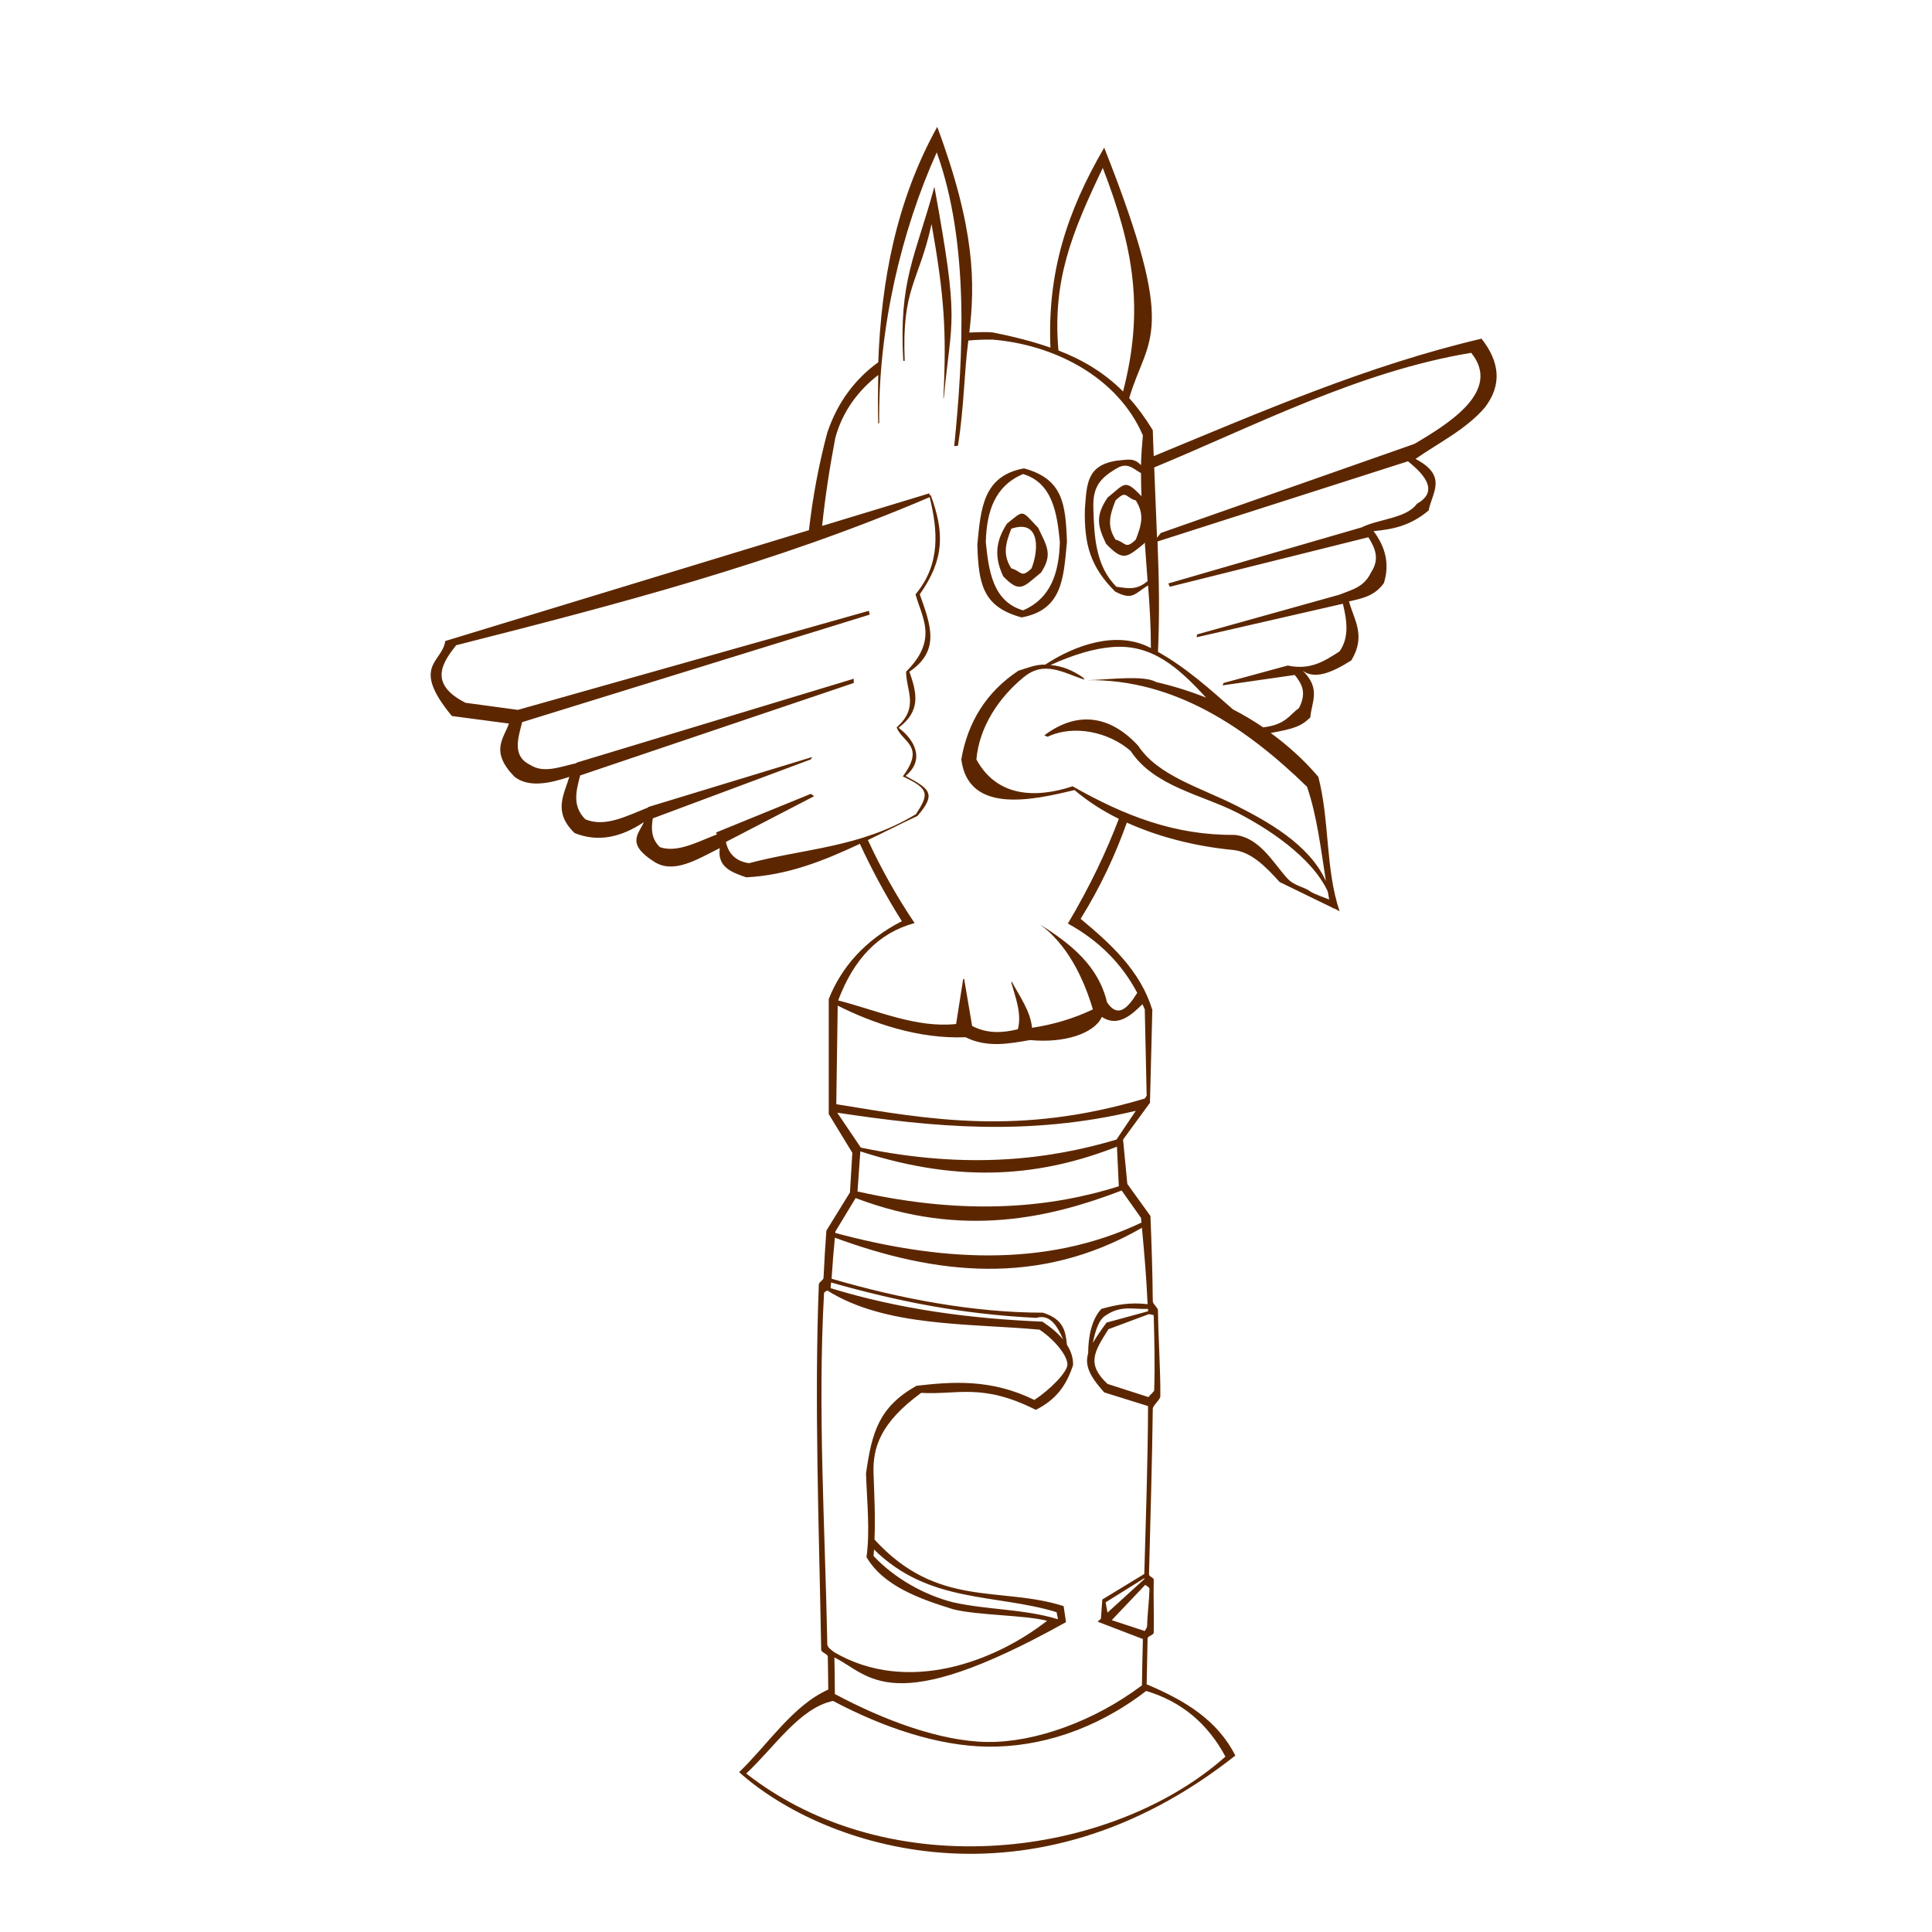 <?xml version="1.0" encoding="UTF-8" standalone="no"?>
<!-- Created with Inkscape (http://www.inkscape.org/) -->
<svg
    xmlns:inkscape="http://www.inkscape.org/namespaces/inkscape"
    xmlns:rdf="http://www.w3.org/1999/02/22-rdf-syntax-ns#"
    xmlns="http://www.w3.org/2000/svg"
    xmlns:cc="http://creativecommons.org/ns#"
    xmlns:dc="http://purl.org/dc/elements/1.1/"
    xmlns:sodipodi="http://sodipodi.sourceforge.net/DTD/sodipodi-0.dtd"
    xmlns:svg="http://www.w3.org/2000/svg"
    xmlns:ns1="http://sozi.baierouge.fr"
    xmlns:xlink="http://www.w3.org/1999/xlink"
    id="svg2"
    sodipodi:docname="totem_outline.svg"
    viewBox="0 0 128 128"
    sodipodi:version="0.32"
    version="1.0"
    inkscape:output_extension="org.inkscape.output.svg.inkscape"
    inkscape:version="0.45+devel"
  >
  <sodipodi:namedview
      id="base"
      bordercolor="#666666"
      inkscape:pageshadow="2"
      guidetolerance="10"
      pagecolor="#ffffff"
      gridtolerance="10000"
      inkscape:window-height="975"
      width="744.09px"
      inkscape:zoom="1"
      objecttolerance="10"
      showgrid="false"
      borderopacity="1.0"
      inkscape:current-layer="layer1"
      inkscape:cx="64"
      inkscape:cy="61.553793"
      inkscape:window-y="24"
      inkscape:window-x="20"
      inkscape:window-width="1248"
      inkscape:pageopacity="0.0"
      inkscape:document-units="px"
  />
  <g
      id="layer1"
      inkscape:label="outline"
      inkscape:groupmode="layer"
    >
    <path
        id="path2327"
        sodipodi:nodetypes="cccccccccccccccccccccssssccccsssssssscccccccsccccccccccccccccccccccccccccccccccccccccccccccccccccccccccccccccccccccccccccccccccccccccccccccccccccccccccccccccccccccccccccccccccccccccccccccccccccccccccccccccccccccccccccccccccccccccccccsccccsccsscccccccccccccccccccccccccccccccccccccccccccccccsccccccsccccccccccccccccsccccccccscccccccccssccccccccccccccccsscccccccsc"
        style="fill-rule:evenodd;fill:#5c2700"
        d="m62.094 8.406c-2.7 4.87-3.711 10.176-3.906 15.594-1.5 1.084-2.686 2.608-3.376 4.656-0.562 2.103-0.965 4.265-1.218 6.469l-24.094 7.344c-0.197 1.436-2.322 1.632 0.438 4.969l3.781 0.5c-0.359 1.015-1.27 1.847 0.375 3.531 0.926 0.704 2.231 0.463 3.625 0-0.349 1.181-1.101 2.313 0.343 3.719 1.532 0.624 3.063 0.305 4.594-0.719-0.317 0.765-1.224 1.413 0.688 2.625 1.286 0.827 2.83-0.147 4.344-0.906-0.179 1.255 0.777 1.603 1.75 1.937 2.734-0.139 5.101-1.079 7.531-2.219 0.786 1.699 1.696 3.403 2.781 5.125-2.471 1.267-4.013 3.076-4.844 5.157v7.624l1.563 2.563-0.157 2.625-1.562 2.531c-0.078 1.034-0.141 2.072-0.188 3.125-0.006 0.159-0.306 0.279-0.312 0.438-0.308 7.799 0.015 16.146 0.156 24.216 0.003 0.16 0.435 0.28 0.438 0.44 0.011 0.73 0.026 1.46 0.031 2.19-2.353 1.05-3.961 3.6-5.906 5.47 5.61 5.03 19.363 9.58 32.875-1.1-1.2-2.37-3.36-3.66-5.875-4.72 0.017-1.01 0.04-2.01 0.062-3.03 0.004-0.19 0.402-0.21 0.407-0.4 0.024-1.09-0.027-2.41 0-3.5 0.003-0.14-0.316-0.21-0.313-0.35 0.092-3.76 0.208-7.502 0.25-10.966 0.003-0.25 0.498-0.594 0.5-0.844 0.016-1.746-0.141-3.926-0.156-5.688-0.002-0.176-0.342-0.416-0.344-0.593-0.022-2.065-0.072-3.561-0.156-5.657l-1.531-2.124-0.282-2.938 1.782-2.438 0.156-6.156c-0.785-2.576-2.735-4.36-4.75-6.031 1.329-2.134 2.308-4.264 3.062-6.375 2.043 0.923 4.451 1.564 7.032 1.812 1.201 0.116 2.159 1.094 3.093 2.126l3.531 1.718c0.006 0.032 0.027 0.062 0.032 0.094v-0.094l0.406 0.219c-0.948-2.844-0.648-5.968-1.406-8.906-0.967-1.14-2.039-2.092-3.156-2.907 1.525-0.278 2.009-0.433 2.624-1.031 0.07-0.992 0.732-1.885-0.5-3.093 0.797 0.6 1.955 0.116 3.219-0.688 0.994-1.651 0.165-2.694-0.156-3.906 0.843-0.189 1.698-0.344 2.313-1.219 0.396-1.271 0.093-2.402-0.688-3.437 1.219-0.114 2.438-0.333 3.656-1.376 0.197-1.13 1.305-2.275-0.875-3.406 1.567-1.091 3.326-1.941 4.594-3.406 1.164-1.521 0.973-3.042-0.219-4.562-7.519 1.761-14.605 4.844-21.718 7.781-0.022-0.574-0.05-1.15-0.063-1.719-0.49-0.806-1.014-1.514-1.563-2.125 1.232-4.164 3.318-4.028-1.656-16.594-2.515 4.327-3.764 8.311-3.562 13.25-1.155-0.404-2.406-0.721-3.782-1-0.531-0.059-1.062-0.013-1.593 0 0.384-3.197 0.403-6.829-2.125-13.625zm-0.032 1.688c2.174 6.055 1.757 13.566 1.157 19.468l0.25-0.031c0.42-2.699 0.394-4.759 0.687-6.969 0.534-0.052 1.067-0.067 1.594-0.062 4.021 0.324 8.274 2.422 9.969 6.344-0.061 0.663-0.111 1.325-0.125 1.968-0.504-0.487-0.767-0.372-1.688-0.281-1.904 0.336-1.904 1.524-2.031 3.219-0.047 2.303 0.354 3.793 2 5.438 1.155 0.607 1.271 0.168 2.187-0.407 0.107 1.348 0.187 2.734 0.188 4.157-2.243-1.2-5.023-0.202-7 1.093-0.626-0.016-1.196 0.229-1.781 0.407-2.127 1.408-3.361 3.425-3.781 5.874 0.47 3.693 4.832 2.669 7.5 2.032 0.839 0.71 1.813 1.354 2.937 1.906-0.809 2.133-1.885 4.425-3.375 6.938 2.029 1.113 3.577 2.655 4.594 4.593-0.669 1.082-1.303 1.663-2 0.625-0.582-2.441-2.413-3.875-4.438-5.156 1.751 1.287 2.852 3.433 3.5 5.625-1.279 0.615-2.679 1.017-4.031 1.219-0.112-1.135-0.831-2.089-1.344-3.063l-0.031 0.063c0.289 1.031 0.703 2.062 0.438 3.094-0.982 0.246-2.024 0.317-3.032-0.219l-0.531-3.125-0.063 0.031-0.468 2.969c-2.652 0.275-5.174-0.885-7.813-1.563 1.028-2.73 2.651-4.469 5.063-5.125-1.224-1.82-2.247-3.663-3.094-5.5 1.014-0.484 2.207-1.097 3.281-1.594 1.316-1.515 0.762-1.81-0.781-2.656 1.339-1.106 0.535-2.456-0.469-3.187 1.483-1.122 1.226-2.275 0.719-3.719 2.07-1.39 1.405-3.102 0.688-5.125 1.647-2.342 1.633-4.101 0.718-6.594l-0.031 0.063-0.063-0.156-7.093 2.156c0.196-1.915 0.495-3.853 0.875-5.844 0.485-1.772 1.527-3.134 2.844-4.156-0.023 1.08-0.032 2.164 0 3.25l0.062-0.094c-0.075-6.25 1.49-12.762 3.812-17.906zm11 1.031c2.055 5.314 2.747 9.394 1.344 14.813-1.246-1.251-2.67-2.094-4.281-2.719-0.405-4.61 0.859-7.74 2.937-12.094zm-11.156 1.25c-1.279 4.699-2.359 6.175-2.062 11.531h0.094c-0.195-4.869 0.901-5.094 1.781-9.062 0.823 4.67 1.008 7.01 0.781 11.562l0.031-0.062c0.513-5.416 1.057-4.769-0.625-13.969zm35.563 11c2.096 2.57-1.661 4.782-3.75 6.031l-16.813 5.906-0.25 0.313c-0.066-1.565-0.122-3.126-0.187-4.656 6.752-2.797 13.582-6.364 21-7.594zm-4.188 7.187c1.248 0.996 1.983 2.037 0.594 2.813-0.684 0.974-2.554 1.007-3.656 1.563l-12.813 3.718 0.094 0.219 13.156-3.281c0.45 0.704 0.767 1.437 0.188 2.312-0.468 0.996-1.23 1.145-2.125 1.5l-9.407 2.625-0.031 0.188 9.688-2.219c0.272 1.118 0.431 2.223-0.219 3.156-0.981 0.624-1.895 1.263-3.438 0.938l-4.25 1.156-0.062 0.156 4.781-0.687c0.435 0.547 0.828 1.139 0.281 2.187-0.654 0.477-0.883 1.109-2.374 1.282-0.655-0.444-1.324-0.842-2-1.188-1.506-1.32-3.062-2.74-4.969-3.812 0.114-2.476 0.068-4.906-0.031-7.313l16.593-5.313zm-18.937 0.313c0.532-0.108 0.8 0.229 1.25 0.469-0.003 0.52 0.013 1.019 0.031 1.531-1.13-1.185-1.096-0.818-2.25 0.094-0.799 1.216-0.673 1.839-0.094 3.062 1.136 1.176 1.349 0.922 2.5 0 0.023-0.034 0.042-0.06 0.063-0.093 0.07 0.849 0.117 1.705 0.187 2.562-0.732 0.609-1.25 0.486-2.062 0.375-1.39-1.378-1.472-3.325-1.531-5.187-0.054-1.446 0.448-2.037 1.656-2.719 0.094-0.037 0.17-0.078 0.25-0.094zm-6.5 0.156c-2.724 0.492-2.865 2.677-3.094 5.063 0.084 2.568 0.336 4.111 2.938 4.812 2.715-0.5 2.773-2.624 3-5-0.087-2.536-0.274-4.175-2.844-4.875zm-0.063 0.375c1.985 0.597 2.254 2.662 2.438 4.5-0.057 2.021-0.579 3.728-2.438 4.532-2.021-0.591-2.283-2.669-2.469-4.532 0.055-2.032 0.599-3.707 2.469-4.5zm6.688 1.375c0.218-0.003 0.353 0.262 0.781 0.375 0.598 0.937 0.36 1.654 0 2.594-0.715 0.689-0.653 0.181-1.344 0-0.598-0.937-0.36-1.654 0-2.594 0.271-0.259 0.432-0.373 0.563-0.375zm-12.875 0.157c0.532 2.207 0.74 4.432-0.938 6.437 0.429 1.569 1.516 2.997-0.625 5.125-0.007 1.223 0.892 2.365-0.625 3.688 0.358 0.996 1.934 1.206 0.406 3.25 1.776 0.828 1.733 1.175 0.876 2.5-3.659 2.22-7.407 2.275-11.063 3.25-0.894-0.124-1.374-0.654-1.531-1.407l5.844-3.031-0.219-0.156-6.281 2.562 0.062 0.125c-1.225 0.462-2.624 1.249-3.781 0.844-0.604-0.589-0.571-1.265-0.469-1.906l10.469-3.907 0.093-0.156-10.874 3.313v0.031c-1.356 0.526-2.829 1.342-4.157 0.781-0.906-0.9-0.591-1.932-0.343-2.906l18.124-6.125v-0.281l-18.374 5.562v0.031c-1.106 0.245-2.179 0.706-3.094 0.094-1.182-0.582-0.758-1.785-0.5-2.812l23.031-7.125-0.063-0.25-23.25 6.562-3.468-0.469c-2.554-1.289-1.451-2.748-0.625-3.812 10.566-2.686 21.026-5.389 31.375-9.812zm6.156 1.093c-0.23-0.032-0.454 0.201-1.031 0.657-0.8 1.215-0.83 2.276-0.25 3.5 1.136 1.175 1.348 0.671 2.5-0.25 0.799-1.216 0.392-1.746-0.188-2.969-0.565-0.593-0.801-0.906-1.031-0.938zm-0.156 0.875c1.238-0.064 1.217 1.532 0.75 2.75-0.715 0.689-0.654 0.182-1.344 0-0.598-0.937-0.36-1.685 0-2.625 0.231-0.082 0.417-0.116 0.594-0.125zm6.031 7.969c2.744-0.259 4.538 1.459 6.281 3.344-1.112-0.439-2.231-0.785-3.312-1.031-0.801-0.48-3.205-0.154-4.532-0.126 5.732-0.075 10.51 3.143 14.532 7.063 0.662 1.921 0.926 4.186 1.25 6.25-1.097-2.442-3.911-3.974-5.938-5-2.376-1.203-5.188-1.972-6.5-3.969-1.895-2.051-4.067-2.3-6.218-0.687l0.218 0.093c1.748-0.827 4.067-0.31 5.5 0.938 1.541 2.346 4.692 2.894 7 4.062 1.983 1.004 4.98 2.923 6.063 5.25 0.03 0.178 0.061 0.359 0.093 0.532-0.169-0.068-1.059-0.384-1.25-0.532-0.404-0.312-1.06-0.354-1.531-0.874-0.941-1.041-1.838-2.716-3.5-2.876-3.939 0.037-7.278-1.263-10.719-3.218-2.495 0.824-5.038 0.689-6.374-1.782 0.195-2.181 1.514-4.119 3.124-5.437 1.37-1.137 2.603-0.314 4.032 0.156 0.021 0-0.084-0.124-0.063-0.125-0.737-0.516-1.434-0.789-2.187-0.844 1.588-0.721 2.914-1.092 4.031-1.187zm2.063 23.656c0.049 0.114 0.11 0.228 0.156 0.344l0.125 5.719-0.125 0.187c-8.355 2.499-14.359 1.367-20.438 0.375l0.094-6.531c2.256 1.138 5.334 2.227 8.469 2.094 1.457 0.73 2.951 0.411 4.281 0.187 2.27 0.223 4.252-0.435 4.75-1.531 1.057 0.697 1.963-0.124 2.688-0.844zm-0.438 7.063l-1.281 1.906c-4.336 1.288-9.768 2.029-16.938 0.531l-1.562-2.312c6.263 0.942 12.634 1.583 19.781-0.125zm-1.25 2.375l0.125 2.625c-4.393 1.384-9.977 1.996-17.313 0.344l0.188-2.657c6.848 2.216 12.145 1.585 17-0.312zm0.312 2.906l1.282 1.813c0.01 0.108 0.021 0.205 0.031 0.312-6.504 3.096-13.625 2.473-20.281 0.688 0.003-0.032-0.004-0.063 0-0.094l1.344-2.219c7.162 2.719 13.016 1.264 17.624-0.5zm1.344 2.469c0.16 1.722 0.3 3.336 0.375 5.062-1.169-0.139-2.096 0.04-3.062 0.313-0.654 0.68-0.877 1.9-0.875 2.937-0.231 0.789 0.062 1.472 1.062 2.594l2.906 0.906c-0.016 3.705-0.146 7.424-0.25 11.124l-2.781 1.69-0.093 1.28-0.219 0.19 3 1.15c-0.022 1.03-0.051 2.04-0.063 3.07-3.179 2.39-7.102 3.79-10.25 3.75-3.12-0.04-6.879-1.46-10.062-3.16h-0.032c0.001-0.82-0.019-1.62-0.031-2.44 2.343 1.15 3.684 4.17 15.344-2.34l-0.156-1.06c-4.18-1.34-8.352 0.17-12.531-4.41 0.061-1.54-0.017-3.04-0.063-4.375-0.059-1.711 0.444-3.364 3.156-5.344 2.366 0.147 4.024-0.678 7.594 1.125 1.35-0.681 2.022-1.605 2.469-2.968 0.012-0.468-0.136-0.919-0.406-1.344-0.094-0.892-0.214-1.694-1.594-2.125-4.549-0.004-9.399-0.904-14-2.25 0.06-0.904 0.128-1.811 0.218-2.719 6.615 2.434 13.51 3.28 20.344-0.656zm-20.594 3.625c4.283 1.21 8.548 2.099 13.594 2.343 0.909-0.267 1.382 0.517 1.782 1.438-0.344-0.42-0.805-0.811-1.376-1.188-4.761-0.195-9.456-0.813-14.031-2.218 0.004-0.125 0.021-0.25 0.031-0.375zm-0.25 0.531c3.869 2.43 9.393 2.165 14.063 2.594 1.092 0.74 1.857 1.781 1.844 2.312-0.013 0.507-1.124 1.64-2.188 2.344-2.875-1.411-5.452-1.21-7.812-0.938-2.484 1.4-2.956 3.07-3.344 5.813 0.068 1.98 0.274 3.815 0.031 5.535 1.14 1.95 3.601 2.79 5.75 3.46 1.558 0.4 4.725 0.38 6.219 0.76-3.488 2.72-9.268 4.9-14.094 2.09-0.277-0.21-0.422-0.31-0.469-0.5-0.145-7.7-0.647-15.499-0.218-23.282 0.004-0.08 0.106-0.13 0.218-0.188zm19.938 1.188c0.444-0.004 0.876 0.046 1.312 0.031 0.002 0.054-0.001 0.102 0 0.156l-2.75 0.75c-0.382 0.523-0.686 0.962-0.906 1.344 0.144-0.736 0.381-1.542 0.844-1.813 0.525-0.365 1.024-0.464 1.5-0.468zm1.375 0.374c0.103 0.047 0.309 0.004 0.313 0.126 0.041 1.487 0.083 3.22 0.031 4.906-0.004 0.128-0.298 0.323-0.375 0.468l-2.719-0.874c-1.424-1.333-0.86-2.157 0.063-3.626l2.687-1zm-18.219 15.598c3.663 3.6 8.038 2.91 12.094 4.15l0.094 0.47c-2.208-0.68-4.698-0.62-6.938-1.12-1.897-0.48-3.868-1.57-5.281-3.07 0.013-0.14 0.021-0.29 0.031-0.43zm17.906 1.9c0 0.02 0.001 0.04 0 0.06l-2.437 2.22-0.125-0.68 2.562-1.6zm0.063 0.44c0.101 0.08 0.285 0.16 0.281 0.28-0.022 0.83-0.137 1.61-0.156 2.44-0.002 0.09-0.083 0.21-0.156 0.34l-2.188-0.72 2.219-2.34zm0.063 7.03c2.347 0.7 4.082 2.17 5.25 4.35-7.545 6.7-22.137 8.62-31.75 1.12 1.881-1.75 3.523-4.33 5.75-4.81 3.285 1.74 6.926 2.99 10.25 3.03 3.415 0.04 7.116-1.09 10.5-3.69z"
    />
  </g
  >
</svg
>
